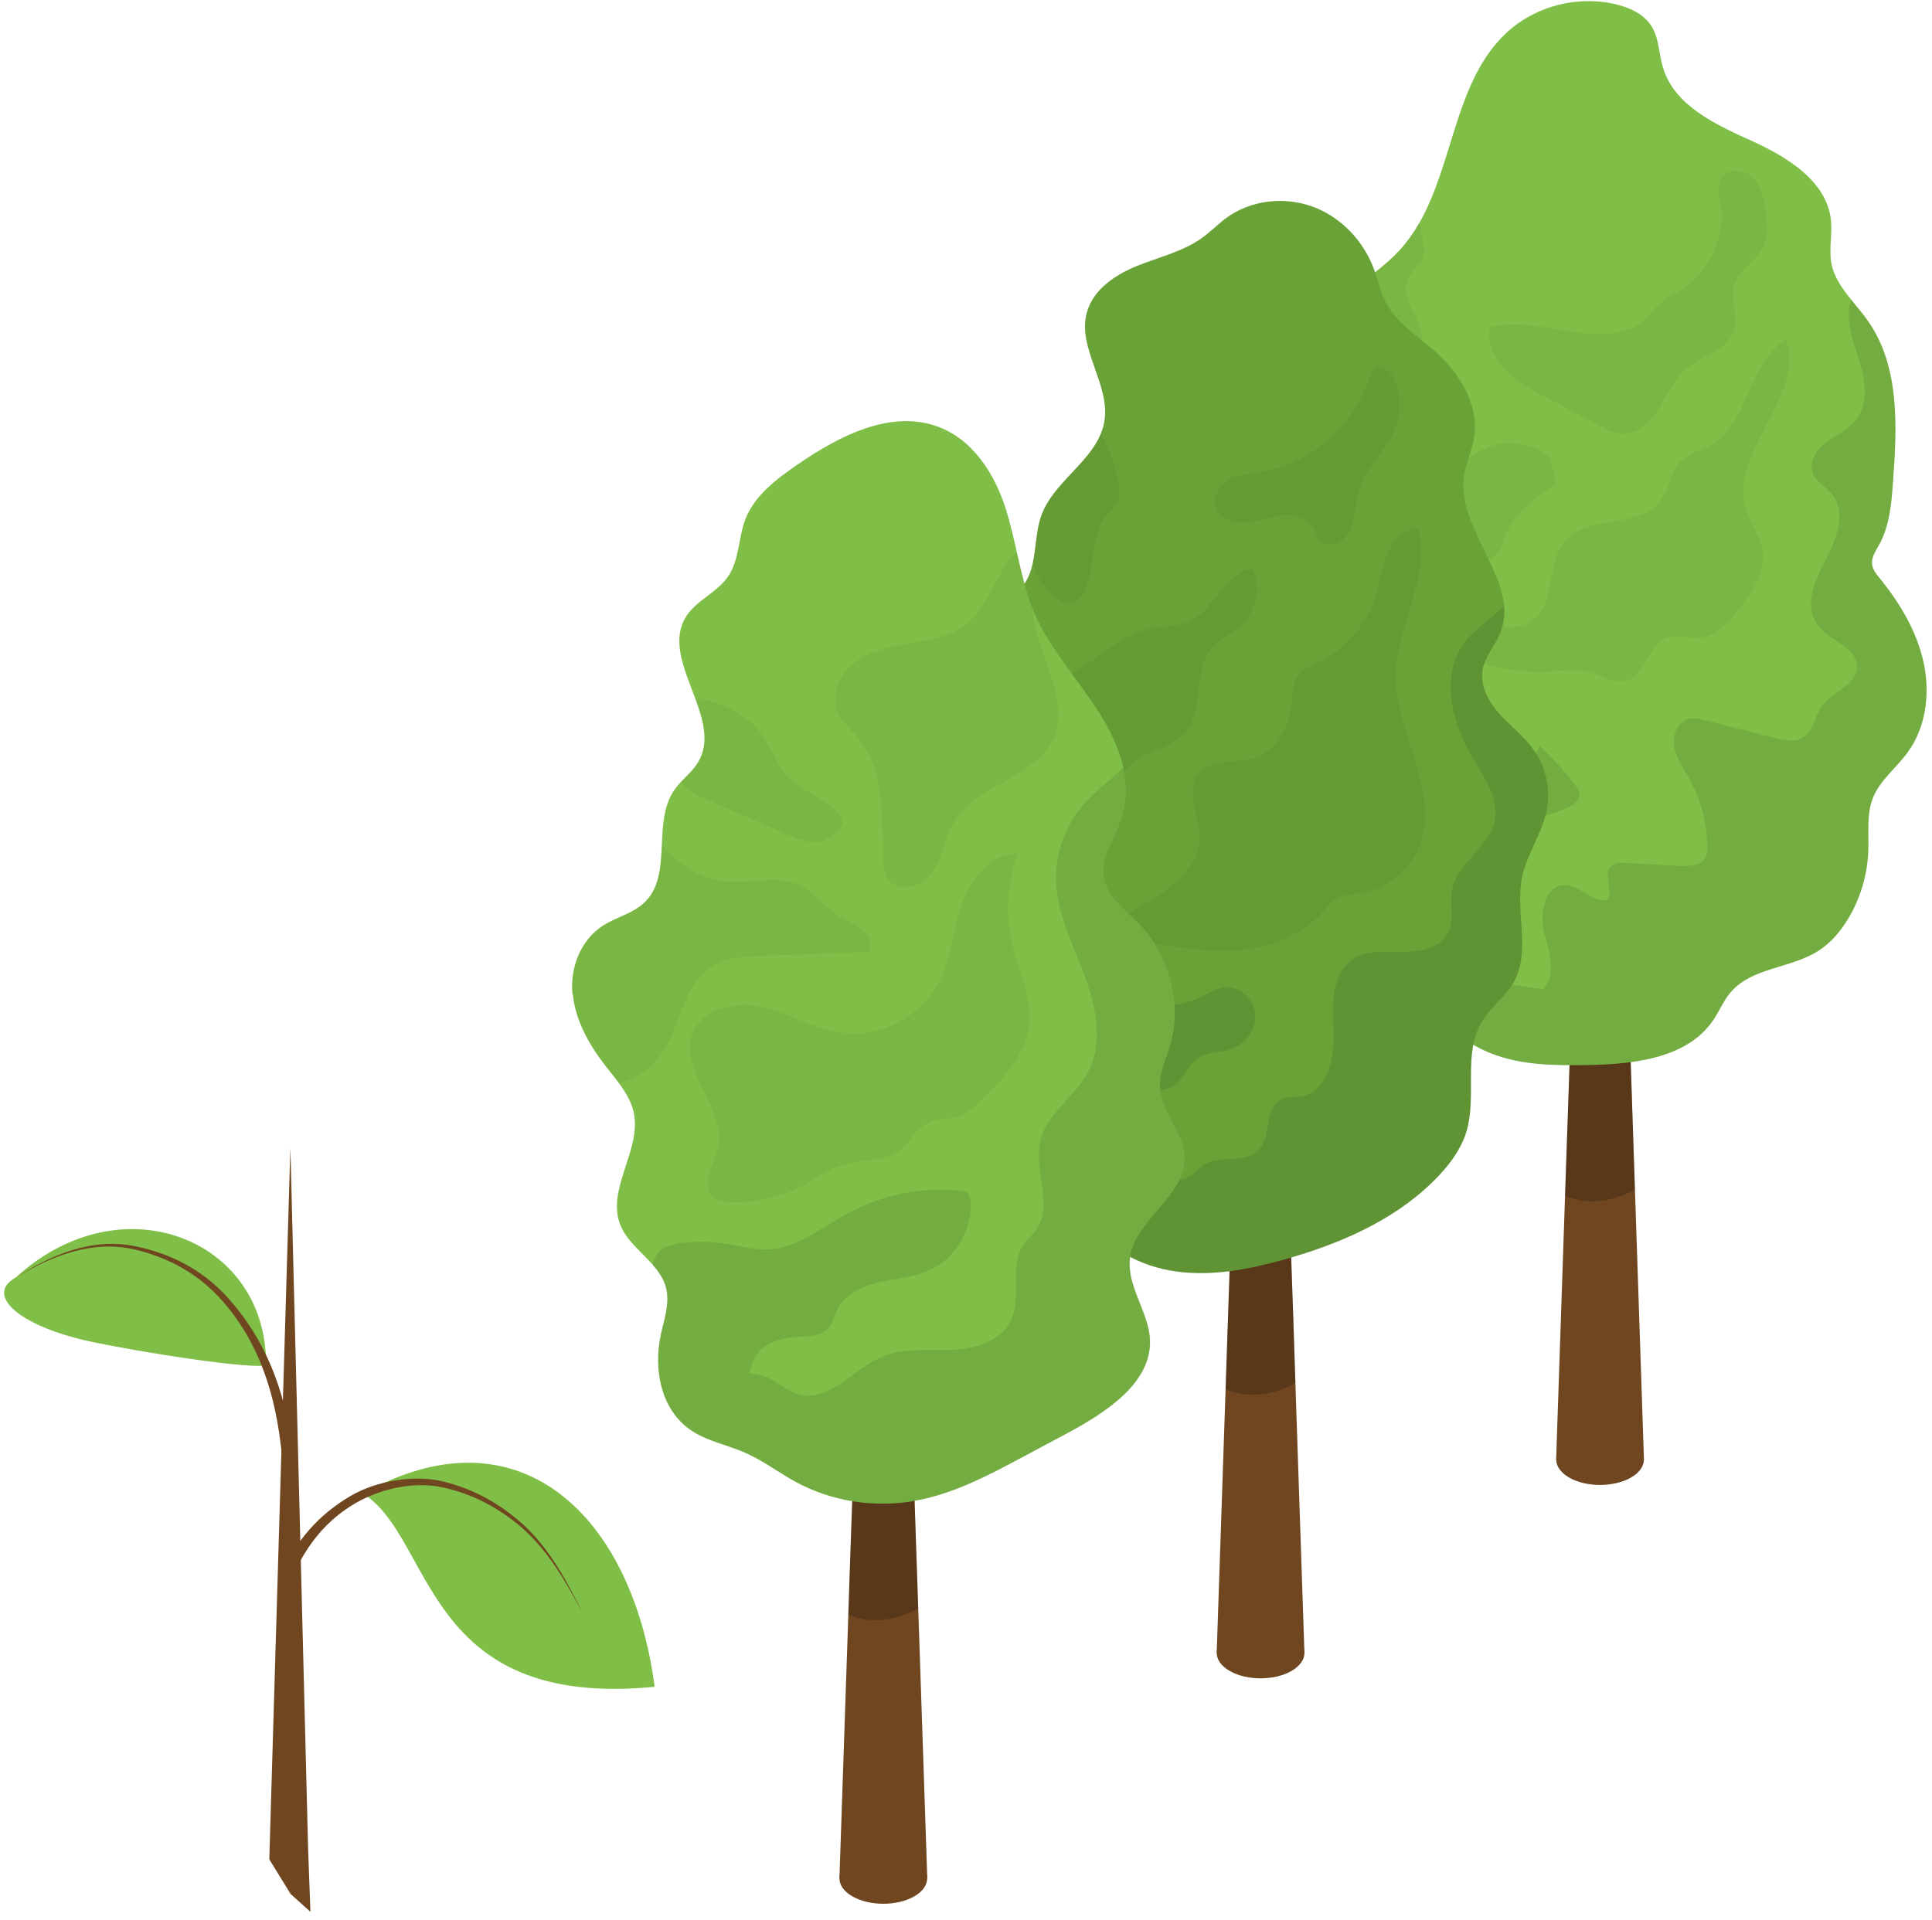 <svg width="165" height="164" viewBox="0 0 165 164" fill="none" xmlns="http://www.w3.org/2000/svg">
<path d="M134 123.149C132.54 123.989 132.54 125.359 134 126.209C135.46 127.059 137.84 127.059 139.3 126.209C140.76 125.369 140.76 123.999 139.3 123.149C137.84 122.299 135.46 122.299 134 123.149Z" fill="#6F4620"/>
<path d="M132.9 124.68L140.4 124.69L139.63 101.63L139.03 83.52L136.69 13L134.26 84.75L133.66 102.16L132.9 124.68Z" fill="#6F4620"/>
<path opacity="0.2" fill-rule="evenodd" clip-rule="evenodd" d="M133.66 102.158C135.55 102.978 137.77 102.648 139.63 101.618L139.03 83.508C137.37 83.598 135.74 83.998 134.25 84.738L133.66 102.158Z" fill="#040000"/>
<path d="M113.6 44.128C114.9 47.108 116.43 50.208 116.3 53.418C116.29 53.718 116.26 54.018 116.22 54.318C115.85 56.948 114.3 59.228 113.39 61.718C113.17 62.318 112.99 62.928 112.85 63.548C112.46 65.218 112.36 66.958 112.55 68.658C112.68 69.898 112.97 71.118 113.41 72.288C113.93 73.668 114.66 74.958 115.39 76.238C116.53 78.228 117.7 80.198 118.96 82.108C121.12 85.368 123.75 88.578 127.39 89.998C129.97 91.008 132.81 91.018 135.57 90.978C139.53 90.908 144.1 90.418 146.32 87.138C146.85 86.358 147.2 85.468 147.81 84.758C149.61 82.638 152.93 82.728 155.29 81.228C156.36 80.548 157.2 79.548 157.86 78.448C158.89 76.718 159.48 74.728 159.56 72.718C159.62 71.168 159.39 69.548 159.97 68.118C160.58 66.628 161.95 65.598 162.9 64.298C164.51 62.118 164.86 59.178 164.27 56.528C163.68 53.878 162.24 51.488 160.53 49.388C160.24 49.038 159.94 48.658 159.88 48.208C159.81 47.608 160.19 47.068 160.48 46.548C161.38 44.928 161.54 43.018 161.67 41.168C162.02 36.448 162.26 31.298 159.54 27.428C159.1 26.798 158.58 26.198 158.09 25.588C157.33 24.638 156.63 23.668 156.41 22.498C156.18 21.288 156.5 20.028 156.37 18.798C156.01 15.458 152.62 13.398 149.55 12.008C146.48 10.628 143 9.008 142.03 5.788C141.66 4.578 141.7 3.228 141 2.168C140.38 1.228 139.29 0.708 138.2 0.418C134.95 -0.442 131.28 0.438 128.78 2.688C124.29 6.738 124.19 13.818 121.23 19.018C120.74 19.868 120.18 20.668 119.51 21.398C117.72 23.338 115.29 24.618 113.59 26.618C113.54 26.678 113.49 26.738 113.44 26.798C112.24 28.278 111.54 30.098 111.24 31.988C111.06 33.108 111.02 34.258 111.11 35.388C111.31 38.018 112.14 40.558 113.14 43.008C113.29 43.378 113.45 43.748 113.61 44.118L113.6 44.128Z" fill="#80BF47"/>
<g opacity="0.1">
<path fill-rule="evenodd" clip-rule="evenodd" d="M112.54 68.66C112.67 69.9 112.96 71.12 113.4 72.29C113.92 73.67 114.65 74.96 115.38 76.24C116.52 78.23 117.69 80.2 118.95 82.11C121.11 85.37 123.74 88.58 127.38 90C129.96 91.01 132.8 91.02 135.56 90.98C139.52 90.91 144.09 90.42 146.31 87.14C146.84 86.36 147.19 85.47 147.8 84.76C149.6 82.64 152.92 82.73 155.28 81.23C156.35 80.55 157.19 79.55 157.85 78.45C158.88 76.72 159.47 74.73 159.55 72.72C159.61 71.17 159.38 69.55 159.96 68.12C160.57 66.63 161.94 65.6 162.89 64.3C164.5 62.12 164.85 59.18 164.26 56.53C163.67 53.88 162.23 51.49 160.52 49.39C160.23 49.04 159.93 48.66 159.87 48.21C159.8 47.61 160.18 47.07 160.47 46.55C161.37 44.93 161.53 43.02 161.66 41.17C162.01 36.45 162.25 31.3 159.53 27.43C159.09 26.8 158.57 26.2 158.08 25.59C158.04 25.74 158 25.89 157.97 26.04C157.66 27.71 158.35 29.38 158.84 31.01C159.33 32.64 159.56 34.57 158.49 35.9C157.85 36.71 156.84 37.13 156.01 37.74C155.18 38.35 154.46 39.39 154.8 40.37C155.08 41.17 155.94 41.59 156.48 42.25C157.72 43.8 156.83 46.08 155.9 47.84C154.96 49.59 154.04 51.85 155.25 53.43C156.27 54.77 158.63 55.29 158.59 56.97C158.56 58.54 156.45 59.08 155.56 60.37C154.98 61.21 154.9 62.42 154.04 62.97C153.33 63.43 152.4 63.24 151.59 63.04C149.61 62.54 147.63 62.04 145.64 61.53C145.15 61.41 144.64 61.28 144.15 61.43C143.22 61.7 142.81 62.86 142.98 63.81C143.16 64.77 143.75 65.58 144.22 66.43C145.23 68.21 145.78 70.24 145.81 72.28C145.81 72.61 145.81 72.96 145.64 73.26C145.26 73.96 144.29 74.01 143.49 73.97C141.95 73.88 140.42 73.8 138.88 73.72C138.41 73.69 137.87 73.7 137.55 74.04C136.88 74.77 137.87 76.13 137.22 76.88C135.94 77.11 134.91 75.58 133.61 75.6C131.92 75.63 131.46 78.01 131.88 79.65C132.3 81.29 132.97 83.26 131.81 84.5C128.03 83.98 124.01 83.34 121.16 80.8C119.96 79.72 119.05 78.37 118.15 77.03C116.27 74.24 114.4 71.45 112.53 68.66H112.54Z" fill="#040000"/>
</g>
<g opacity="0.1">
<path fill-rule="evenodd" clip-rule="evenodd" d="M124.78 78.027C124.29 77.267 123.25 77.137 122.4 76.817C121.06 76.317 119.99 75.147 119.6 73.777C119.42 73.137 119.36 72.437 118.94 71.927C118.69 71.627 118.35 71.427 118.05 71.187C117.13 70.407 116.72 69.077 117.05 67.907C118.36 68.047 119.67 68.187 120.98 68.327C121.68 68.407 122.46 68.457 123.03 68.037C124.25 67.147 123.65 64.777 125.02 64.127C126.61 63.367 128.13 66.097 129.84 65.667C130.7 65.447 131.15 64.527 131.48 63.707C132.61 64.747 133.64 65.887 134.56 67.117C134.71 67.317 134.87 67.537 134.89 67.787C134.96 68.387 134.32 68.817 133.76 69.047C132.98 69.377 132.17 69.647 131.35 69.847C130.66 70.017 129.84 70.227 129.58 70.887C129.44 71.247 129.5 71.647 129.45 72.027C129.27 73.507 127.51 74.357 127.21 75.817C127.04 76.617 127.35 77.447 127.28 78.257C127.21 79.067 126.39 79.947 125.68 79.557C125.16 79.267 125.11 78.547 124.79 78.047L124.78 78.027Z" fill="#040000"/>
</g>
<g opacity="0.1">
<path fill-rule="evenodd" clip-rule="evenodd" d="M112.84 63.548C113.13 63.748 113.47 63.808 113.74 63.988C114.18 64.298 114.39 64.918 114.9 65.098C115.68 65.378 116.35 64.388 116.35 63.568C116.35 62.218 115.47 60.938 115.69 59.618C115.82 58.868 116.28 58.218 116.58 57.518C117.13 56.198 116.97 54.678 116.3 53.418C116.29 53.718 116.26 54.008 116.22 54.308C115.85 56.938 114.3 59.218 113.39 61.708C113.17 62.308 112.99 62.918 112.85 63.538L112.84 63.548Z" fill="#040000"/>
</g>
<g opacity="0.05">
<path fill-rule="evenodd" clip-rule="evenodd" d="M150.57 47.437C150.67 48.977 149.72 50.367 148.82 51.617C147.84 52.967 146.63 54.447 144.97 54.517C144.11 54.547 143.21 54.187 142.4 54.457C140.8 54.997 140.63 57.527 139.04 58.097C137.91 58.497 136.75 57.687 135.59 57.387C134.47 57.107 133.29 57.317 132.13 57.377C128.54 57.567 125.05 56.287 121.69 55.027C121.4 53.867 122.56 52.767 123.74 52.607C124.92 52.437 126.09 52.887 127.24 53.227C128.39 53.557 129.69 53.757 130.72 53.137C132.92 51.807 131.97 48.167 133.64 46.217C135.59 43.937 139.9 45.197 141.76 42.837C142.63 41.727 142.7 40.057 143.79 39.157C144.4 38.657 145.21 38.507 145.92 38.157C149.36 36.457 149.2 30.917 152.54 29.027C154.23 33.797 147.76 38.477 149.09 43.357C149.47 44.767 150.49 45.997 150.58 47.447L150.57 47.437Z" fill="#040000"/>
</g>
<g opacity="0.05">
<path fill-rule="evenodd" clip-rule="evenodd" d="M111.1 35.407C111.3 38.037 112.13 40.577 113.13 43.027C115.02 44.747 117.52 45.797 120.03 45.447C120.4 45.397 120.76 45.317 121.14 45.327C122.41 45.347 123.4 46.337 124.44 47.057C125.48 47.777 127.05 48.207 127.9 47.267C128.29 46.847 128.4 46.247 128.6 45.717C129.1 44.377 130.14 43.357 131.3 42.477C131.82 42.087 132.36 41.727 132.9 41.377C132.73 40.597 132.55 39.817 132.38 39.037C131.03 37.917 129.1 37.557 127.43 38.087C127.31 38.117 127.19 38.167 127.08 38.207C125.98 38.647 125.06 39.447 123.96 39.877C122.17 40.567 120.11 40.177 118.44 39.227C116.78 38.277 115.47 36.827 114.3 35.307C113.55 34.327 112.84 33.307 111.89 32.517C111.68 32.337 111.45 32.177 111.22 32.027C111.04 33.147 111 34.297 111.09 35.427L111.1 35.407Z" fill="#040000"/>
</g>
<g opacity="0.05">
<path fill-rule="evenodd" clip-rule="evenodd" d="M142.07 25.629C142.54 25.269 143.08 25.019 143.59 24.709C146 23.229 147.38 20.249 146.94 17.459C146.82 16.709 146.6 15.869 147 15.219C147.55 14.329 148.99 14.449 149.72 15.199C150.45 15.939 150.66 17.039 150.8 18.079C150.93 19.069 151.03 20.129 150.6 21.029C150 22.289 148.5 23.009 148.11 24.349C147.74 25.599 148.48 26.979 148.09 28.229C147.55 29.919 145.37 30.329 144.02 31.479C142.94 32.389 142.41 33.779 141.64 34.959C140.87 36.149 139.6 37.249 138.21 37.019C137.74 36.939 137.31 36.719 136.89 36.499C135.24 35.639 133.6 34.769 131.95 33.909C130.75 33.279 129.52 32.629 128.57 31.649C127.62 30.669 126.99 29.289 127.24 27.959C130.83 27.009 134.65 29.119 138.29 28.379C138.84 28.269 139.39 28.089 139.86 27.779C140.72 27.219 141.25 26.269 142.06 25.639L142.07 25.629Z" fill="#040000"/>
</g>
<g opacity="0.05">
<path fill-rule="evenodd" clip-rule="evenodd" d="M113.58 26.627C113.92 27.217 114.47 27.687 115.14 27.847C115.75 27.997 116.41 27.917 116.99 28.147C117.81 28.467 118.29 29.297 118.95 29.887C119.61 30.477 120.78 30.747 121.27 30.017C121.35 29.907 121.4 29.777 121.43 29.647C121.97 27.687 119.41 25.707 120.24 23.847C120.56 23.107 121.37 22.627 121.56 21.847C121.64 21.517 121.61 21.177 121.56 20.837C121.48 20.227 121.36 19.627 121.21 19.027C120.72 19.877 120.16 20.677 119.49 21.407C117.7 23.347 115.27 24.627 113.57 26.627H113.58Z" fill="#040000"/>
</g>
<path d="M105.01 139.669C103.55 140.519 103.55 141.889 105.01 142.729C106.47 143.579 108.85 143.579 110.31 142.729C111.77 141.879 111.77 140.509 110.31 139.669C108.85 138.819 106.47 138.819 105.01 139.669Z" fill="#6F4620"/>
<path d="M103.91 141.199H111.41L111.4 141.089L110.63 118.14L110.47 113.17L110.27 107.42L110.03 100.03L109.82 93.79L109.37 80.34L108.81 63.69L108.16 44.29L108.02 40.249L107.66 29.52L107.3 40.37L107.15 44.529L107.02 48.59L106.9 52.18L106.47 64.87L105.93 81.12L105.81 84.59L105.65 89.389L105.33 98.99L105.25 101.26L105.01 108.599L104.86 113.03L104.67 118.68L103.91 141.199Z" fill="#6F4620"/>
<path opacity="0.2" fill-rule="evenodd" clip-rule="evenodd" d="M104.67 118.681C106.56 119.501 108.79 119.171 110.64 118.141L110.47 113.171L110.28 107.421L110.03 100.031C108.37 100.121 106.74 100.521 105.26 101.261L105.01 108.601L104.86 113.041L104.67 118.691V118.681Z" fill="#040000"/>
<path d="M80.53 85.889C80.55 86.249 80.58 86.609 80.63 86.969C80.7 87.509 80.78 88.069 80.93 88.599C81.11 89.259 81.37 89.889 81.77 90.439C82.41 91.319 83.35 91.929 84.22 92.579C87.23 94.819 89.71 97.759 91.41 101.109C92.03 102.329 92.55 103.609 93.36 104.709C95.1 107.069 98 108.369 100.92 108.669C102.29 108.809 103.65 108.759 105.01 108.589C106.55 108.389 108.08 108.029 109.58 107.619C109.81 107.549 110.04 107.489 110.27 107.419C114.94 106.049 119.51 103.979 122.85 100.459C123.86 99.389 124.76 98.169 125.21 96.759C126.19 93.659 124.88 89.979 126.58 87.219C127.32 86.019 128.55 85.159 129.26 83.929C130.78 81.269 129.37 77.869 130 74.879C130.41 72.939 131.66 71.259 132.07 69.319C132.45 67.519 132.05 65.559 130.98 64.049C130.16 62.899 129.01 62.029 128.06 60.979C127.12 59.929 126.36 58.539 126.63 57.149C126.85 56.029 127.69 55.129 128.12 54.069C128.44 53.289 128.52 52.519 128.45 51.739C128.13 48.129 124.45 44.469 125.03 40.619C125.2 39.539 125.69 38.539 125.88 37.469C126.38 34.659 124.68 31.889 122.54 29.999C121.05 28.689 119.26 27.589 118.35 25.829C117.89 24.939 117.7 23.949 117.35 23.009C116.47 20.599 114.54 18.549 112.12 17.659C109.71 16.769 106.85 17.079 104.77 18.589C104.04 19.119 103.42 19.769 102.69 20.299C101.05 21.489 99.01 21.949 97.12 22.709C95.24 23.469 93.35 24.739 92.82 26.689C91.98 29.759 94.83 32.829 94.32 35.969C94.26 36.349 94.15 36.709 94.01 37.049C92.96 39.629 89.91 41.319 88.93 44.039C88.47 45.329 88.49 46.779 88.2 48.099C88.07 48.719 87.86 49.319 87.5 49.849C86.59 51.199 84.93 51.819 83.84 53.019C82.01 55.049 82.18 58.139 82.91 60.729C83.56 63.039 84.58 65.309 84.74 67.669C84.76 67.979 84.77 68.289 84.76 68.599C84.7 70.219 84.19 71.739 83.55 73.239C82.98 74.579 82.32 75.909 81.81 77.259C80.77 79.989 80.33 82.959 80.51 85.879L80.53 85.889Z" fill="#69A338"/>
<g opacity="0.1">
<path fill-rule="evenodd" clip-rule="evenodd" d="M80.93 88.598C81.11 89.258 81.37 89.888 81.77 90.438C82.41 91.318 83.35 91.928 84.22 92.578C87.23 94.818 89.71 97.758 91.41 101.108C92.03 102.328 92.55 103.608 93.36 104.708C95.1 107.068 98 108.368 100.92 108.668C102.29 108.808 103.65 108.758 105.01 108.588C106.55 108.388 108.08 108.028 109.58 107.618C109.81 107.548 110.04 107.488 110.27 107.418C114.94 106.048 119.51 103.978 122.85 100.458C123.86 99.388 124.76 98.168 125.21 96.758C126.19 93.658 124.88 89.978 126.58 87.218C127.32 86.018 128.55 85.158 129.26 83.928C130.78 81.268 129.37 77.868 130 74.878C130.41 72.938 131.66 71.258 132.07 69.318C132.45 67.518 132.05 65.558 130.98 64.048C130.16 62.898 129.01 62.028 128.06 60.978C127.12 59.928 126.36 58.538 126.63 57.148C126.85 56.028 127.69 55.128 128.12 54.068C128.44 53.288 128.52 52.518 128.45 51.738C127.4 52.878 125.99 53.658 125.06 54.908C122.91 57.778 124.07 61.938 125.92 65.008C126.86 66.568 128.01 68.258 127.66 70.048C127.22 72.368 124.45 73.688 124.01 76.008C123.78 77.208 124.22 78.528 123.69 79.628C123.05 80.968 121.31 81.318 119.82 81.308C118.34 81.298 116.71 81.128 115.49 81.978C113.67 83.248 113.79 85.908 113.89 88.118C113.99 90.328 113.42 93.138 111.26 93.618C110.79 93.718 110.27 93.688 109.81 93.798C109.64 93.838 109.48 93.888 109.33 93.978C107.94 94.758 108.58 97.078 107.49 98.238C106.94 98.818 106.15 98.928 105.32 98.998C104.41 99.068 103.46 99.068 102.73 99.558C102.28 99.868 101.95 100.348 101.46 100.588C100.43 101.098 99.22 100.368 98.42 99.538C97.62 98.708 96.85 97.698 95.72 97.498C95.03 97.378 94.3 97.588 93.62 97.418C91.88 96.978 91.65 94.558 90.35 93.318C89.11 92.138 87.16 92.238 85.56 91.628C83.84 90.978 82.48 89.478 80.91 88.598H80.93Z" fill="#040000"/>
</g>
<g opacity="0.1">
<path fill-rule="evenodd" clip-rule="evenodd" d="M80.53 85.888C83.38 86.758 86.23 87.618 89.08 88.488C90.89 89.038 92.74 89.608 94.3 90.678C95.25 91.318 96.08 92.148 97.1 92.668C98.13 93.188 99.45 93.348 100.37 92.658C101.15 92.068 101.47 90.988 102.27 90.418C103.07 89.868 104.14 89.948 105.06 89.648C105.26 89.578 105.45 89.498 105.64 89.388C106.6 88.838 107.27 87.768 107.2 86.668C107.15 85.798 106.57 84.978 105.8 84.588C105.41 84.388 104.98 84.288 104.55 84.338C103.82 84.428 103.2 84.858 102.54 85.178C100.38 86.228 97.78 86.038 95.53 85.178C93.29 84.318 91.33 82.858 89.43 81.388C87.62 79.988 85.77 78.468 84.9 76.358C84.56 75.528 84.38 74.638 83.96 73.838C83.85 73.628 83.72 73.428 83.56 73.238C82.99 74.578 82.33 75.908 81.82 77.258C80.78 79.988 80.34 82.958 80.52 85.878L80.53 85.888Z" fill="#040000"/>
</g>
<g opacity="0.05">
<path fill-rule="evenodd" clip-rule="evenodd" d="M117.49 50.959C117.86 49.779 117.98 48.529 118.45 47.389C118.92 46.248 119.86 45.179 121.09 45.059C122.26 49.219 119.26 53.419 119.22 57.739C119.19 62.678 123.01 67.549 121.27 72.169C120.48 74.259 118.54 75.868 116.34 76.249C115.61 76.379 114.83 76.388 114.18 76.758C113.66 77.058 113.29 77.558 112.89 78.008C111.14 79.939 108.51 80.888 105.91 81.129C103.31 81.359 100.71 80.949 98.13 80.539C96.98 80.359 95.46 79.569 95.92 78.499C96.09 78.099 96.5 77.869 96.88 77.669C99.46 76.299 102.44 74.418 102.43 71.499C102.43 69.648 101.2 67.588 102.32 66.129C103.42 64.698 105.69 65.289 107.38 64.659C109.29 63.949 110.21 61.739 110.37 59.709C110.42 59.069 110.43 58.398 110.75 57.849C111.19 57.099 112.08 56.779 112.85 56.399C115.04 55.319 116.75 53.309 117.47 50.978L117.49 50.959Z" fill="#040000"/>
</g>
<g opacity="0.05">
<path fill-rule="evenodd" clip-rule="evenodd" d="M82.93 60.748C83.58 63.058 84.6 65.328 84.76 67.688C85.36 67.808 85.97 67.908 86.51 68.158C87.75 68.718 88.55 69.918 89.49 70.908C90.43 71.898 91.8 72.748 93.09 72.298C94.3 71.878 94.87 70.498 95.12 69.248C95.37 67.998 95.48 66.638 96.28 65.638C97.53 64.118 99.96 64.038 101.24 62.548C102.95 60.558 101.79 57.098 103.6 55.198C104.21 54.558 105.07 54.218 105.76 53.658C106.25 53.268 106.64 52.758 106.9 52.188C107.43 51.078 107.51 49.738 107.02 48.598C104.61 48.798 103.77 52.058 101.59 53.078C100.56 53.558 99.36 53.468 98.24 53.698C96 54.168 94.27 55.878 92.31 57.058C90.35 58.238 87.55 58.788 85.97 57.128C85.12 56.228 84.87 54.928 84.33 53.818C84.2 53.558 84.04 53.298 83.84 53.068C82.03 55.068 82.2 58.158 82.93 60.758V60.748Z" fill="#040000"/>
</g>
<g opacity="0.05">
<path fill-rule="evenodd" clip-rule="evenodd" d="M88.22 48.118C88.3 48.389 88.39 48.659 88.51 48.909C88.9 49.819 89.56 50.619 90.37 51.179C90.66 51.379 91 51.559 91.35 51.549C92.02 51.529 92.5 50.879 92.74 50.248C93.53 48.178 93.11 45.618 94.56 43.949C94.86 43.599 95.24 43.309 95.44 42.889C95.64 42.459 95.62 41.959 95.56 41.489C95.36 39.919 94.79 38.449 94.02 37.059C92.97 39.639 89.92 41.329 88.94 44.049C88.48 45.339 88.5 46.788 88.21 48.108L88.22 48.118Z" fill="#040000"/>
</g>
<g opacity="0.05">
<path fill-rule="evenodd" clip-rule="evenodd" d="M112.75 46.189C112.41 45.859 112.31 45.349 112.05 44.949C111.49 44.079 110.28 43.879 109.25 44.039C108.22 44.199 107.24 44.619 106.2 44.649C105.16 44.679 103.98 44.139 103.78 43.119C103.6 42.199 104.3 41.309 105.14 40.899C105.98 40.489 106.94 40.439 107.86 40.269C112.01 39.539 115.63 36.369 116.92 32.359C117.01 32.089 117.09 31.809 117.3 31.619C117.63 31.319 118.17 31.379 118.52 31.639C118.87 31.899 119.07 32.319 119.21 32.739C119.72 34.289 119.56 36.039 118.76 37.459C118.29 38.299 117.63 39.009 117.1 39.799C116.49 40.729 116.06 41.779 115.85 42.869C115.67 43.799 115.64 44.789 115.14 45.589C114.64 46.389 113.42 46.839 112.75 46.179V46.189Z" fill="#040000"/>
</g>
<path d="M72.79 158.927C71.33 159.777 71.33 161.146 72.79 161.986C74.25 162.836 76.63 162.836 78.09 161.986C79.55 161.136 79.55 159.767 78.09 158.927C76.63 158.077 74.25 158.077 72.79 158.927Z" fill="#6F4620"/>
<path d="M71.69 160.457H79.19V160.347L78.42 137.397L78.29 133.567L78.25 132.427L78.11 128.187L78.06 126.687L77.81 119.287L77.68 115.327L77.6 113.047L77.47 109.047L77.23 101.897L77.15 99.597L77.1 98.037L76.74 87.297L76.59 82.947L76.34 75.557L75.94 63.547L75.8 59.507L75.66 55.397L75.44 48.777L75.22 55.527L75.08 59.627L74.94 63.787L74.86 66.227L74.8 67.847L74.68 71.437L74.37 80.687L74.25 84.127L74.12 88.177L73.75 99.157L73.71 100.377L73.62 103.027L73.59 103.847L73.43 108.647L73.39 110.087L73.15 117.197L73.11 118.247L73.04 120.517L72.79 127.857L72.78 128.217L72.64 132.287L72.61 133.157L72.45 137.937L71.69 160.457Z" fill="#6F4620"/>
<path opacity="0.2" fill-rule="evenodd" clip-rule="evenodd" d="M72.45 137.939C74.34 138.759 76.57 138.429 78.42 137.399L78.29 133.569L78.25 132.429L78.11 128.189L78.06 126.679L77.81 119.289C76.15 119.379 74.52 119.779 73.04 120.519L72.79 127.859V128.219L72.64 132.289L72.61 133.159L72.45 137.929V137.939Z" fill="#040000"/>
<path d="M48.92 84.929C49.14 87.159 50.3 89.229 51.7 91.039C52.09 91.529 52.49 92.019 52.86 92.529C53.42 93.289 53.9 94.079 54.11 94.969C54.85 98.209 51.73 101.579 52.99 104.669C53.53 105.999 54.8 106.959 55.76 108.049C56.26 108.619 56.68 109.228 56.87 109.938C57.24 111.288 56.73 112.679 56.43 114.039C55.79 116.989 56.44 120.478 59.07 122.218C60.43 123.118 62.12 123.428 63.62 124.088C65.2 124.778 66.56 125.839 68.07 126.649C69.52 127.419 71.11 127.959 72.76 128.229C74.35 128.498 75.98 128.519 77.58 128.289C77.75 128.269 77.92 128.238 78.09 128.208C81.42 127.618 84.45 126.009 87.4 124.429C88.66 123.759 89.92 123.079 91.18 122.409C94.53 120.609 98.34 118.099 98.21 114.479C98.12 112.068 96.19 109.868 96.51 107.458C96.93 104.198 101.28 102.139 101.2 98.859C101.15 96.719 99.14 94.939 99.07 92.799C99.03 91.639 99.56 90.549 99.9 89.439C101.02 85.799 99.97 81.648 97.24 78.859C96.14 77.728 94.72 76.719 94.36 75.219C93.92 73.368 95.27 71.619 95.84 69.809C96.28 68.409 96.26 66.959 95.93 65.539C95.54 63.849 94.73 62.209 93.78 60.728C92.02 57.998 89.76 55.538 88.44 52.599C88.33 52.358 88.23 52.108 88.14 51.858C87.55 50.319 87.19 48.728 86.83 47.129C86.56 45.919 86.29 44.719 85.92 43.539C84.98 40.539 83.11 37.509 80 36.409C75.99 34.999 71.65 37.258 68.19 39.629C66.35 40.889 64.47 42.299 63.68 44.299C63.03 45.949 63.17 47.879 62.12 49.328C61.19 50.618 59.49 51.298 58.62 52.629C57.28 54.699 58.46 57.178 59.36 59.629C60.08 61.569 60.62 63.478 59.6 65.138C59.23 65.758 58.67 66.249 58.17 66.779C57.97 66.989 57.78 67.209 57.61 67.448C56.67 68.788 56.6 70.508 56.52 72.189C56.43 74.099 56.33 75.978 54.9 77.219C53.95 78.049 52.62 78.359 51.54 79.039C49.56 80.289 48.67 82.709 48.89 84.939L48.92 84.929Z" fill="#80BF47"/>
<g opacity="0.1">
<path fill-rule="evenodd" clip-rule="evenodd" d="M56.45 114.039C55.81 116.989 56.46 120.479 59.09 122.219C60.45 123.119 62.14 123.429 63.64 124.089C65.22 124.779 66.58 125.839 68.09 126.649C69.54 127.419 71.13 127.959 72.78 128.229C74.37 128.499 76 128.519 77.6 128.289C77.77 128.269 77.94 128.239 78.11 128.209C81.44 127.619 84.47 126.009 87.42 124.429C88.68 123.759 89.94 123.079 91.2 122.409C94.55 120.609 98.36 118.099 98.23 114.479C98.14 112.069 96.21 109.869 96.53 107.459C96.95 104.199 101.3 102.139 101.22 98.859C101.17 96.719 99.16 94.939 99.09 92.799C99.05 91.639 99.58 90.549 99.92 89.439C101.04 85.799 99.99 81.649 97.26 78.859C96.16 77.729 94.74 76.719 94.38 75.219C93.94 73.369 95.29 71.619 95.86 69.809C96.3 68.409 96.28 66.959 95.95 65.539C94.89 66.599 93.59 67.539 92.59 68.659C90.97 70.469 90.09 72.929 90.2 75.359C90.32 78.179 91.68 80.779 92.66 83.429C93.64 86.079 94.24 89.159 92.89 91.639C91.76 93.719 89.42 95.099 88.86 97.389C88.23 99.949 90.02 103.009 88.44 105.129C88.14 105.529 87.75 105.839 87.46 106.239C86.12 108.069 87.31 110.809 86.31 112.839C85.44 114.609 83.21 115.239 81.23 115.309C80.05 115.349 78.83 115.279 77.66 115.369C76.87 115.439 76.1 115.569 75.37 115.879C74.59 116.209 73.86 116.709 73.13 117.239C71.5 118.409 69.92 119.659 68.12 119.099C67.14 118.799 66.39 117.989 65.43 117.619C64.97 117.439 64.48 117.379 63.98 117.319C64.12 116.889 64.23 116.429 64.44 116.029C65.13 114.709 66.79 114.249 68.27 114.179C69.11 114.139 70.06 114.139 70.65 113.549C71.12 113.089 71.24 112.399 71.53 111.819C71.92 111.059 72.59 110.509 73.36 110.129C73.91 109.859 74.51 109.659 75.09 109.529C75.87 109.349 76.66 109.249 77.44 109.089C78.09 108.959 78.74 108.789 79.35 108.519C81.59 107.519 83.08 105.019 82.88 102.569C82.86 102.369 82.83 102.169 82.72 102.009C82.53 101.769 82.2 101.719 81.89 101.689C80.33 101.549 78.74 101.629 77.2 101.929C75.96 102.169 74.75 102.549 73.59 103.059C73.14 103.259 72.7 103.479 72.27 103.719C70.13 104.899 68.11 106.599 65.67 106.729C64.46 106.789 63.26 106.439 62.06 106.259C60.83 106.059 59.58 106.029 58.33 106.159C57.47 106.249 56.53 106.479 56.06 107.209C55.89 107.479 55.8 107.779 55.73 108.089C56.23 108.659 56.65 109.269 56.84 109.979C57.21 111.329 56.7 112.719 56.4 114.079L56.45 114.039Z" fill="#040000"/>
</g>
<g opacity="0.05">
<path fill-rule="evenodd" clip-rule="evenodd" d="M68.1 101.5C66.27 102.41 64.19 102.82 62.14 102.67C61.77 102.64 61.38 102.59 61.06 102.38C60.42 101.96 60.32 101.04 60.51 100.3C60.7 99.56 61.12 98.89 61.3 98.14C62.11 94.75 57.87 91.44 59.17 88.21C60.04 86.04 62.95 85.5 65.22 86.05C67.49 86.6 69.56 87.89 71.88 88.21C75.16 88.66 78.62 86.87 80.16 83.94C81.24 81.87 81.38 79.45 82.13 77.25C82.88 75.04 84.65 72.83 86.98 72.88C86.04 75.28 85.84 77.95 86.41 80.46C86.95 82.83 88.17 85.14 87.89 87.55C87.58 90.24 85.51 92.34 83.55 94.21C83.09 94.65 82.62 95.1 82.02 95.32C81.19 95.64 80.23 95.47 79.42 95.82C78.3 96.3 77.77 97.58 76.78 98.3C75.51 99.22 73.78 99.03 72.26 99.43C70.75 99.83 69.48 100.81 68.09 101.51L68.1 101.5Z" fill="#040000"/>
</g>
<g opacity="0.05">
<path fill-rule="evenodd" clip-rule="evenodd" d="M48.92 84.93C49.14 87.16 50.3 89.23 51.7 91.04C52.09 91.53 52.49 92.02 52.86 92.53C54.21 92.19 55.46 91.4 56.3 90.29C58.16 87.86 58.26 84.07 60.88 82.5C62.07 81.79 63.52 81.72 64.9 81.66C67.97 81.55 71.04 81.43 74.12 81.32C74.25 81.13 74.31 80.92 74.31 80.71C74.31 80.24 74.05 79.75 73.68 79.43C73.15 78.96 72.45 78.74 71.84 78.38C70.5 77.6 69.57 76.2 68.15 75.57C66.38 74.79 64.35 75.4 62.43 75.33C60.11 75.25 57.96 73.99 56.53 72.18C56.44 74.09 56.34 75.97 54.91 77.21C53.96 78.04 52.63 78.35 51.55 79.03C49.57 80.28 48.68 82.7 48.9 84.93H48.92Z" fill="#040000"/>
</g>
<g opacity="0.05">
<path fill-rule="evenodd" clip-rule="evenodd" d="M58.2 66.758C58.35 67.048 58.55 67.308 58.82 67.518C59.12 67.758 59.49 67.918 59.84 68.078C62.31 69.148 64.78 70.228 67.25 71.298C68.01 71.628 68.8 71.968 69.63 71.928C70.52 71.888 71.37 71.378 71.83 70.608C71.92 70.458 72 70.288 71.98 70.108C71.96 69.958 71.88 69.808 71.79 69.688C70.74 68.258 68.8 67.808 67.52 66.568C66.34 65.428 65.87 63.738 64.85 62.448C63.53 60.798 61.51 60.018 59.39 59.598C60.11 61.538 60.65 63.448 59.63 65.108C59.26 65.728 58.7 66.218 58.2 66.748V66.758Z" fill="#040000"/>
</g>
<g opacity="0.05">
<path fill-rule="evenodd" clip-rule="evenodd" d="M71.5 60.73C71.86 61.68 72.71 62.34 73.35 63.13C74.1 64.05 74.56 65.1 74.85 66.22C75.42 68.41 75.33 70.87 75.41 73.17C75.43 73.92 75.5 74.73 76.01 75.28C76.11 75.39 76.22 75.48 76.34 75.55C77.4 76.22 79.06 75.45 79.78 74.3C80.58 73.03 80.75 71.44 81.53 70.15C83.49 66.91 88.61 66.44 90.05 62.95C91.21 60.14 89.34 57.11 88.55 54.18C88.34 53.41 88.21 52.62 88.16 51.82C87.57 50.28 87.21 48.69 86.85 47.09C86.3 47.61 85.84 48.26 85.48 48.91C84.67 50.35 84.07 51.96 82.84 53.06C81.57 54.19 79.82 54.59 78.15 54.88C77.32 55.03 76.47 55.16 75.65 55.38C75.5 55.41 75.35 55.46 75.21 55.5C74.54 55.7 73.9 55.97 73.31 56.36C71.89 57.29 70.88 59.12 71.49 60.71L71.5 60.73Z" fill="#040000"/>
</g>
<path d="M22.72 116.47C23.37 117.2 13.79 115.85 7.97 114.65C1.77 113.37 -1.42 110.65 1.37 109.11C10.32 100.91 22.72 105.78 22.72 116.47Z" fill="#80BF47"/>
<path d="M32.95 126.609C45.18 121.059 54.07 130.069 55.91 144.089C36.14 146.029 37.1 131.509 31.06 127.619L32.95 126.599V126.609Z" fill="#80BF47"/>
<path d="M26.31 157.809L24.8 98.059L23 158.828L24.82 161.789L26.51 163.309L26.31 157.809Z" fill="#6F4620"/>
<path d="M24.87 134.897C26.04 132.277 27.55 130.166 30.01 128.616C32.2 127.226 35.28 126.486 37.86 127.066C40.41 127.646 42.47 128.737 44.48 130.417C46.84 132.467 48.35 135.146 49.8 137.866C48.42 135.086 46.98 132.346 44.67 130.216C42.65 128.426 40.55 127.246 37.95 126.576C35.44 125.926 32.15 126.487 29.94 127.787C27.14 129.437 25.36 131.576 23.96 134.476C24.26 134.616 24.57 134.757 24.87 134.897Z" fill="#6F4620"/>
<path d="M25.3 128.057C25.11 124.327 24.74 120.687 23.35 117.187C22.38 114.737 21.08 112.627 19.3 110.687C17.22 108.437 14.54 107.067 11.56 106.457C7.87 105.697 4.4 107.177 1.37 109.117C4.41 107.287 7.88 105.887 11.51 106.737C14.47 107.437 17.02 108.867 19.04 111.177C23.17 115.897 24.15 122.007 24.3 128.097C24.64 128.087 24.97 128.067 25.31 128.057H25.3Z" fill="#6F4620"/>
</svg>
